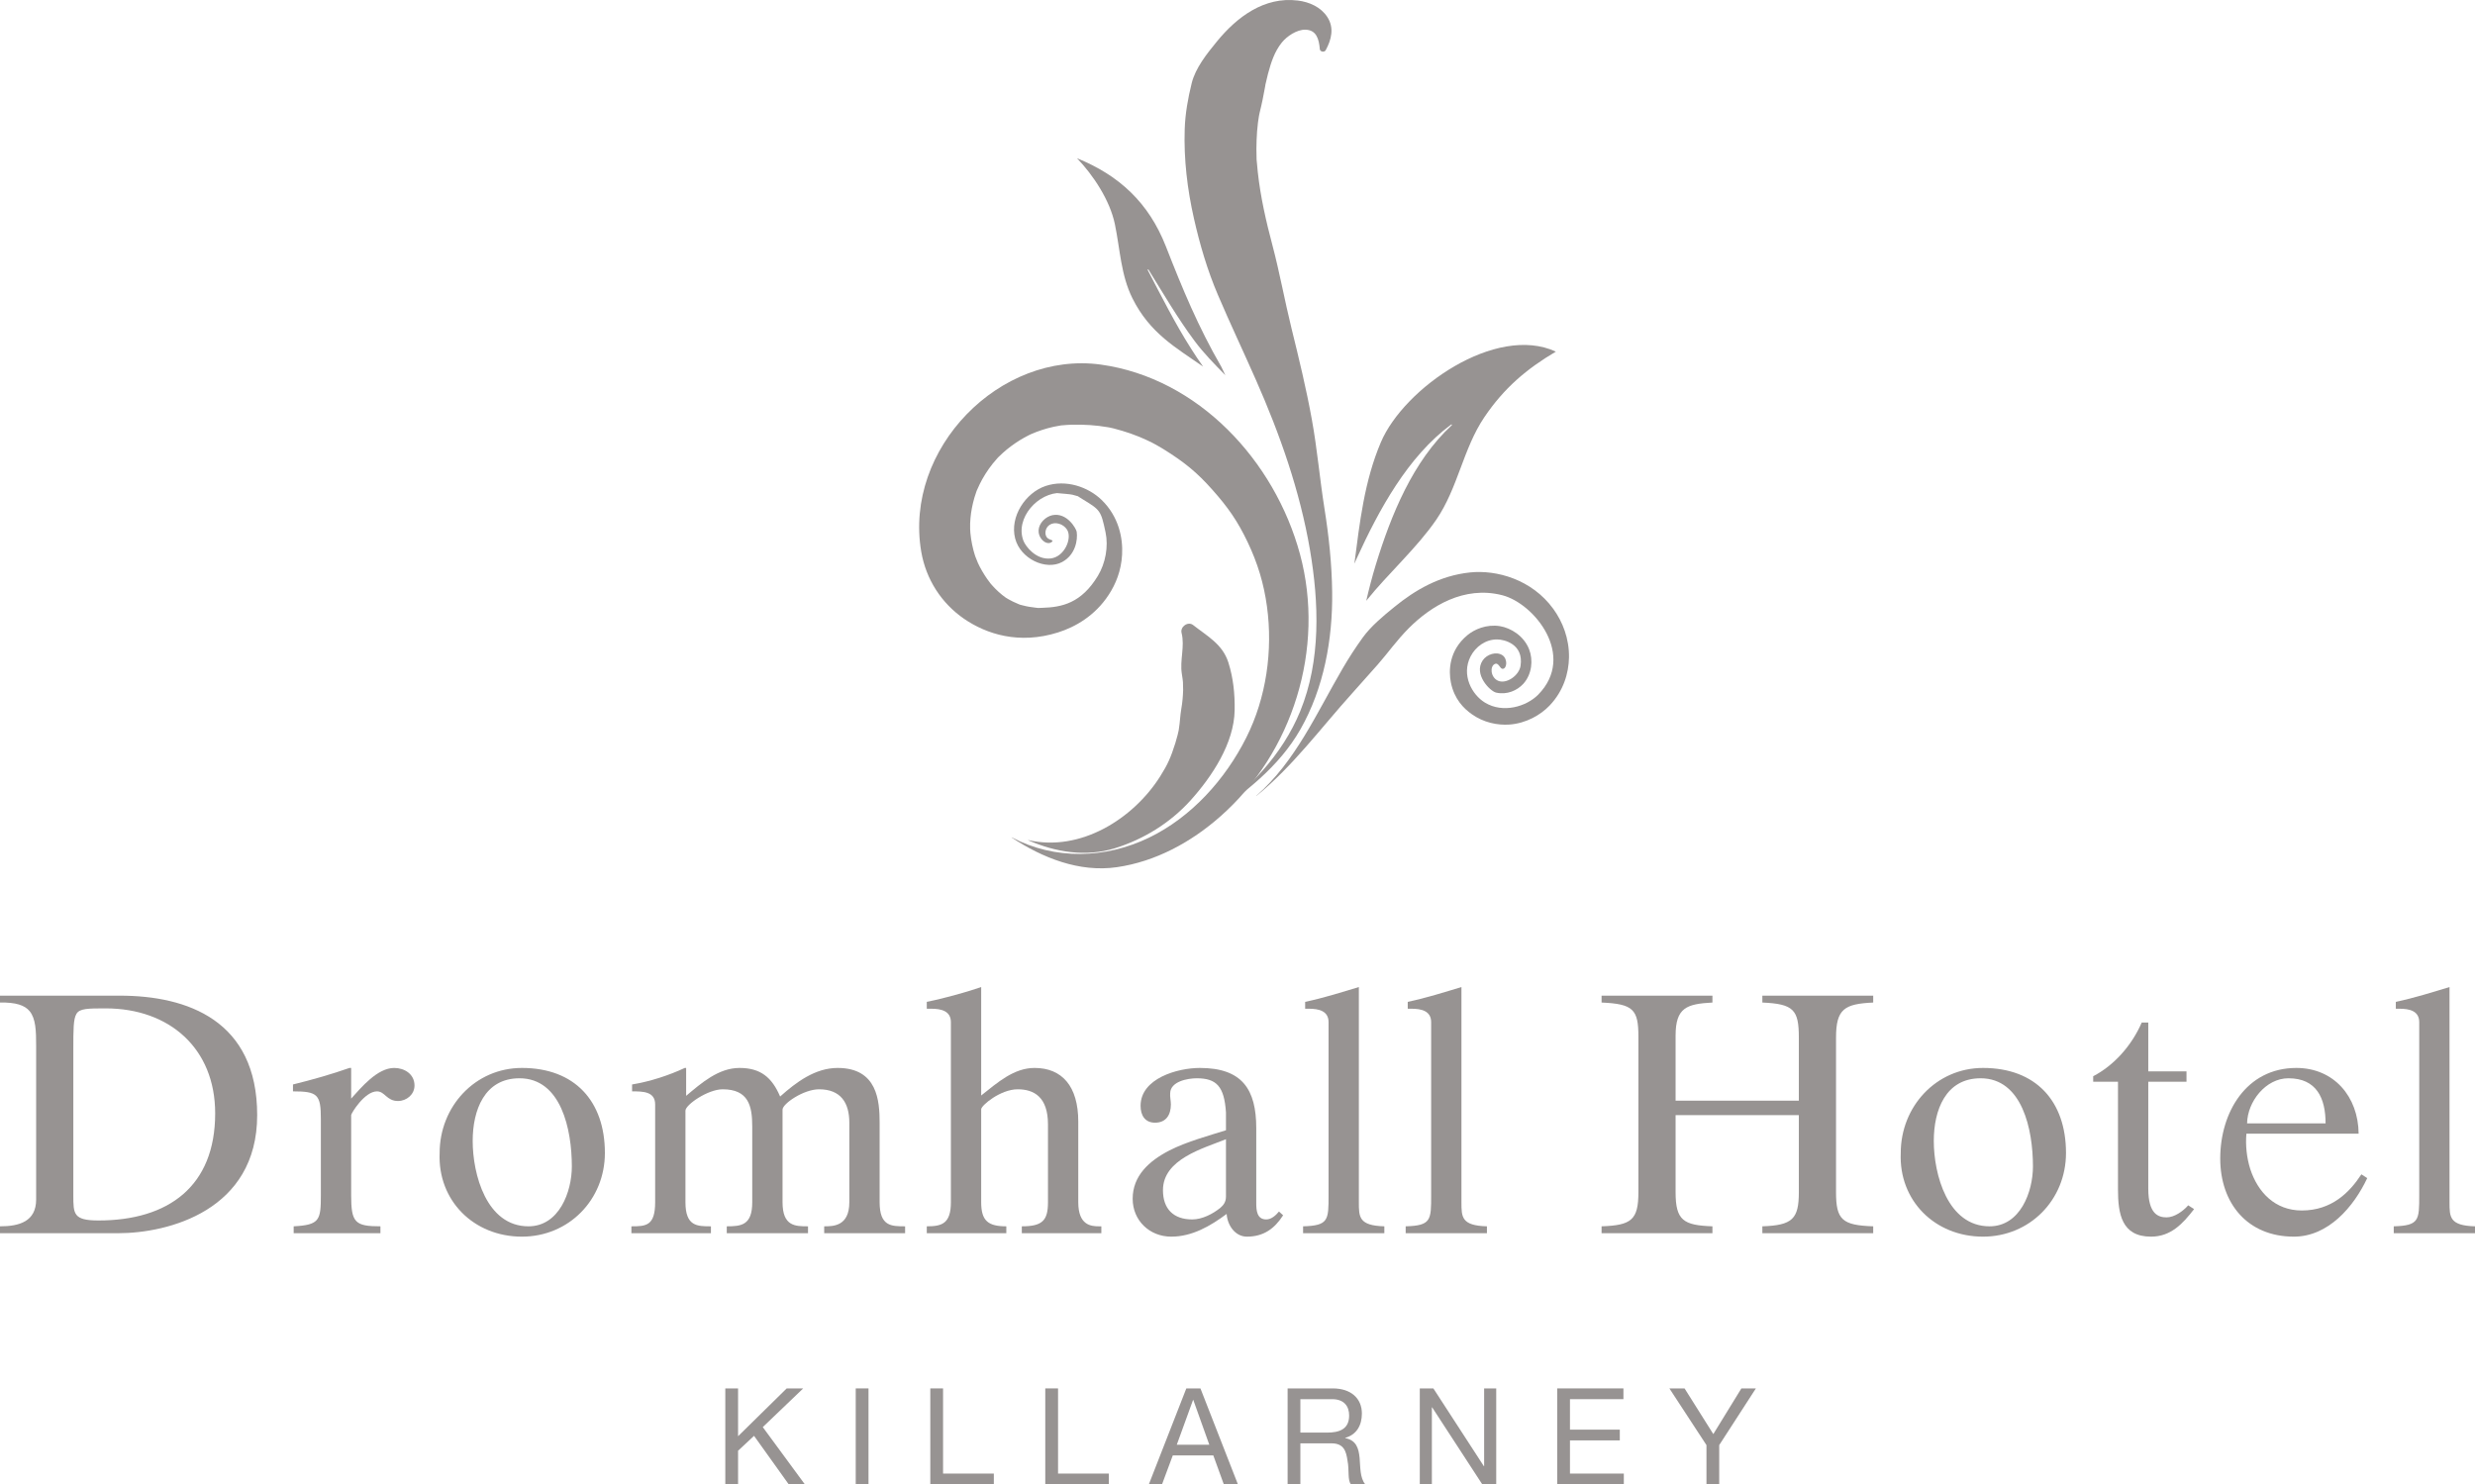 <?xml version="1.0" standalone="no"?>
<!DOCTYPE svg PUBLIC "-//W3C//DTD SVG 1.1//EN" "http://www.w3.org/Graphics/SVG/1.1/DTD/svg11.dtd">
<!--Generator: Xara Designer (www.xara.com), SVG filter version: 6.6.0.1-->
<svg fill="none" fill-rule="evenodd" stroke="black" stroke-width="0.501" stroke-linejoin="bevel" stroke-miterlimit="10" font-family="Times New Roman" font-size="16" style="font-variant-ligatures:none" xmlns:xlink="http://www.w3.org/1999/xlink" xmlns="http://www.w3.org/2000/svg" version="1.1" overflow="visible" width="661.385pt" height="396.653pt" viewBox="4.876 -398.995 661.385 396.653">
 <defs>
	</defs>
 <g id="Layer 1" transform="scale(1 -1)">
  <path d="M 275.253,175.215 C 286.788,169.139 300.251,169.538 311.862,175.12 C 323.195,180.573 332.292,190.678 337.923,201.9 C 343.27,212.537 345.054,225.16 343.441,236.929 C 342.605,243.105 340.923,248.554 338.31,254.058 C 335.603,259.743 333.054,263.394 328.88,268.089 C 324.765,272.724 321.439,275.458 315.818,278.956 C 314.562,279.732 313.265,280.444 311.941,281.13 C 313.421,280.355 311.243,281.435 311.101,281.487 C 310.433,281.802 309.738,282.081 309.041,282.374 C 307.65,282.946 306.198,283.441 304.732,283.876 C 303.988,284.109 303.241,284.306 302.48,284.502 C 301.976,284.627 301.464,284.749 300.956,284.853 C 301.968,284.642 301.96,284.627 300.931,284.831 C 297.817,285.378 294.47,285.585 291.195,285.499 C 290.371,285.478 289.542,285.403 288.72,285.339 C 286.056,285.085 290.73,285.657 287.868,285.214 C 285.902,284.903 283.863,284.327 281.868,283.583 C 281.554,283.462 278.785,282.288 281.116,283.321 C 280.287,282.94 279.429,282.518 278.607,282.068 C 277.009,281.173 275.424,280.089 273.944,278.896 C 273.243,278.312 272.528,277.672 271.862,277.018 C 269.779,274.976 273.493,278.827 271.247,276.37 C 269.763,274.736 268.426,272.834 267.318,270.849 C 266.878,270.034 266.456,269.173 266.084,268.318 C 264.961,265.743 266.863,270.568 265.72,267.405 C 265.09,265.64 264.632,263.716 264.361,261.845 C 264.239,260.962 264.163,260.032 264.124,259.146 C 264.117,258.939 264.142,256.07 264.096,258.18 C 264.142,256.112 264.486,253.953 265.007,251.954 C 265.212,251.171 265.469,250.362 265.74,249.609 C 265.108,251.368 266.105,248.769 266.177,248.611 C 266.845,247.123 267.743,245.636 268.652,244.306 C 268.712,244.241 270.171,242.296 269.173,243.533 C 269.696,242.89 270.296,242.253 270.864,241.659 C 271.408,241.105 272.063,240.515 272.71,239.993 C 273.111,239.664 273.54,239.357 273.972,239.042 C 273.275,239.521 273.411,239.435 274.362,238.86 C 275.116,238.419 276.039,237.987 276.926,237.622 C 279.312,236.66 274.602,238.208 278.206,237.214 C 279.243,236.929 280.462,236.728 281.628,236.607 C 284.872,236.303 279.025,236.452 283.392,236.568 C 288.644,236.725 293.837,237.798 298.263,245.124 C 300.29,248.468 301.113,252.952 300.306,256.746 C 299.071,262.539 298.936,262.704 294.158,265.597 C 288.122,269.262 299.039,264.452 291.497,266.784 C 290.586,267.048 282.23,267.538 288.605,267.277 C 282.243,267.53 276.036,260.476 278.374,254.461 C 278.939,253.009 281.703,249.329 285.634,249.759 C 289.356,250.167 291.451,255.191 290.025,257.45 C 289.001,259.06 286.784,259.643 285.429,258.78 C 284.196,258.044 283.943,256.327 284.585,255.455 C 285.093,254.761 285.888,254.794 286.102,254.528 C 286.267,254.347 285.734,253.853 285.015,253.867 C 283.795,253.874 282.304,255.477 282.415,257.293 C 282.529,259.238 284.288,260.933 286.109,261.327 C 290.035,262.116 292.467,257.697 292.595,256.896 C 292.921,254.694 292.252,250.693 288.691,248.8 C 284.335,246.48 277.556,249.662 276.147,255.112 C 274.659,260.951 278.933,267.334 284.296,269.13 C 289.714,270.939 295.646,268.901 299.265,265.393 C 303.86,260.933 304.972,255.169 304.729,250.796 C 304.503,246.43 302.984,242.839 301.163,240.062 C 297.501,234.446 292.216,231.44 287.597,229.987 C 277.198,226.705 268.473,229.548 262.529,233.614 C 256.415,237.812 252.327,244.205 251.058,251.554 C 246.36,279.085 272.095,305.261 299.042,301.566 C 325.079,297.947 345.508,275.892 352.271,250.896 C 359.078,225.714 350.307,197.827 330.997,180.831 C 323.187,173.932 313.661,168.743 303.323,167.258 C 293.286,165.807 283.462,169.753 275.22,175.173 C 275.196,175.186 275.22,175.233 275.253,175.215 Z" fill="#979392" stroke="none" stroke-width="0.25" fill-rule="nonzero" stroke-linejoin="miter" marker-start="none" marker-end="none"/>
  <path d="M 328.258,180.719 C 338.417,187.821 347.546,197.247 352.323,208.929 C 357.877,222.499 357.351,237.902 354.927,252.105 C 352.224,267.892 346.913,282.921 340.474,297.511 C 337.137,305.089 333.582,312.569 330.335,320.187 C 327.518,326.78 325.515,333.599 323.931,340.597 C 322.165,348.389 321.196,356.467 321.46,364.47 C 321.593,368.618 322.336,372.744 323.327,376.764 C 324.335,380.855 327.439,384.698 330.05,387.892 C 335.464,394.511 342.73,399.94 351.655,398.856 C 354.737,398.484 357.831,397.132 359.583,394.436 C 361.452,391.55 360.681,388.407 359.136,385.578 C 358.788,384.931 357.619,385.128 357.562,385.893 C 357.345,388.564 356.647,391.003 353.708,391.06 C 351.437,391.111 348.773,389.325 347.407,387.624 C 345.437,385.153 344.564,382.392 343.713,379.256 C 343.484,378.412 343.302,377.571 343.109,376.728 C 342.504,373.982 343.402,378.405 342.941,375.809 C 342.523,373.495 342.079,371.246 341.503,368.968 C 341.396,368.564 340.935,366.065 341.374,368.478 C 341.236,367.724 341.134,366.958 341.034,366.208 C 340.834,364.67 340.737,363.118 340.673,361.573 C 340.599,359.999 340.616,358.427 340.663,356.857 C 340.737,354.196 340.498,358.862 340.688,356.189 C 340.77,355.118 340.874,354.057 340.991,352.995 C 341.714,346.364 343.208,339.825 344.921,333.388 C 346.845,326.097 348.187,318.609 349.995,311.271 C 351.991,303.172 353.965,295.062 355.446,286.837 C 356.883,278.956 357.556,270.946 358.818,263.032 C 359.99,255.677 360.774,248.249 360.866,240.798 C 361.024,228.186 358.656,215.091 352.37,204.077 C 346.606,193.981 337.559,187.214 328.294,180.676 C 328.269,180.655 328.234,180.702 328.258,180.719 Z" fill="#979392" stroke="none" stroke-width="0.25" fill-rule="nonzero" stroke-linejoin="miter" marker-start="none" marker-end="none"/>
  <path d="M 279.665,174.497 C 293.571,171.282 307.714,180.143 314.902,191.522 C 316.945,194.741 317.755,196.618 318.957,200.419 C 319.183,201.126 319.375,201.861 319.562,202.575 C 319.648,202.944 319.737,203.304 319.816,203.677 C 320.23,205.5 319.59,202.339 319.898,204.159 C 320.204,205.976 320.241,207.818 320.56,209.634 C 320.853,211.272 320.987,212.931 321.042,214.59 C 321.049,214.98 320.931,217.758 321.049,216.153 C 320.974,217.086 320.845,218.016 320.695,218.931 C 320.109,222.564 321.538,226.251 320.623,229.859 C 320.201,231.526 322.351,233.038 323.716,231.962 C 327.493,228.989 331.573,226.866 333.132,221.956 C 334.441,217.837 334.888,213.517 334.806,209.201 C 334.662,200.342 328.72,191.446 323.055,185.145 C 317.609,179.092 310.443,174.676 302.737,172.301 C 294.995,169.923 286.917,171.274 279.644,174.446 C 279.618,174.465 279.633,174.505 279.665,174.497 Z" fill="#979392" stroke="none" stroke-width="0.25" fill-rule="nonzero" stroke-linejoin="miter" marker-start="none" marker-end="none"/>
  <path d="M 340.599,186.344 C 351.105,195.542 356.726,208.497 363.655,220.337 C 365.297,223.154 367.077,225.911 369.016,228.593 C 371.172,231.589 374.433,234.325 377.466,236.778 C 383.023,241.316 389.591,245.178 397.751,246.028 C 404.749,246.744 414.204,244.216 419.976,236.26 C 422.45,232.845 424.241,228.339 424.153,223.277 C 424.073,219.135 422.7,214.364 418.975,210.46 C 416.561,207.932 412.702,205.704 408.251,205.374 C 405.079,205.157 401.37,205.861 398.142,208.167 C 396.025,209.669 393.482,212.18 392.591,216.614 C 391.974,219.679 392.02,225.128 396.997,229.255 C 398.864,230.8 402.068,232.24 405.687,231.672 C 408.63,231.189 412.102,229.066 413.5,225.475 C 414.601,222.657 414.282,218.841 411.951,216.267 C 410.314,214.483 407.589,213.241 404.663,213.914 C 403.055,214.293 398.577,218.795 401.095,222.525 C 402.218,224.177 404.761,224.971 406.373,223.894 C 407.804,222.907 407.611,220.282 406.413,220.265 C 405.679,220.251 405.361,222.064 404.31,221.552 C 402.972,220.894 403.195,218.023 405.136,217.108 C 407.357,216.067 410.796,218.444 411.204,221.04 C 412.116,226.923 406.774,228.114 404.993,228.117 C 401.85,228.164 399.189,226.161 397.856,223.587 C 395.302,218.603 398.228,213.345 401.699,211.236 C 406.502,208.308 412.732,210.153 415.906,213.345 C 426.152,223.751 414.902,237.747 406.298,239.943 C 396.054,242.546 387.193,236.96 381.406,231.189 C 378.11,227.892 375.671,224.38 373.068,221.435 C 370.714,218.763 368.462,216.241 366.277,213.804 C 357.831,204.452 350.414,194.278 340.634,186.311 C 340.606,186.272 340.573,186.319 340.599,186.344 Z" fill="#979392" stroke="none" stroke-width="0.25" fill-rule="nonzero" stroke-linejoin="miter" marker-start="none" marker-end="none"/>
  <path d="M 420.641,305.031 C 412.861,300.444 406.795,295.308 401.534,287.513 C 395.824,279.049 394.515,268.661 388.687,260.118 C 383.501,252.552 375.9,245.825 369.974,238.448 C 370.718,241.674 371.551,244.885 372.513,248.042 C 376.589,261.362 382.444,275.784 392.827,285.364 C 392.946,285.472 392.796,285.64 392.674,285.554 C 381.06,276.989 373.35,262.718 367.432,249.787 C 367.218,249.312 367.01,248.84 366.802,248.371 C 368.222,259.292 369.442,270.378 373.882,280.816 C 380.04,295.294 404.628,312.441 420.641,305.031 Z" fill="#979392" stroke="none" stroke-width="0.25" fill-rule="nonzero" stroke-linejoin="miter" marker-start="none" marker-end="none"/>
  <path d="M 292.685,356.706 C 296.966,352.24 301.464,345.539 302.801,339.088 C 304.221,332.222 304.4,325.511 307.478,319.314 C 312.159,309.866 319.304,305.997 326.373,301.03 C 325.204,302.657 324.128,304.31 323.138,305.868 C 318.853,312.609 315.28,319.742 311.576,326.829 C 311.505,326.962 311.698,327.073 311.78,326.948 C 315.753,320.544 319.55,313.992 324.049,307.949 C 326.538,304.591 329.442,301.67 332.317,298.734 L 331.251,300.958 C 325.046,311.711 320.924,321.673 316.446,333.109 C 311.849,344.862 303.917,352.148 292.685,356.706 Z" fill="#979392" stroke="none" stroke-width="0.25" fill-rule="nonzero" stroke-linejoin="miter" marker-start="none" marker-end="none"/>
  <path d="M 198.696,27.975 L 202.108,27.975 L 202.108,15.194 L 215.103,27.975 L 219.515,27.975 L 208.712,17.633 L 219.948,2.342 L 215.639,2.342 L 206.377,15.301 L 202.108,11.319 L 202.108,2.342 L 198.696,2.342 L 198.696,27.975 Z" fill="#979392" stroke="none" stroke-width="0.25" fill-rule="nonzero" stroke-linejoin="miter" marker-start="none" marker-end="none"/>
  <path d="M 233.55,27.975 L 236.962,27.975 L 236.962,2.342 L 233.55,2.342 L 233.55,27.975 Z" fill="#979392" stroke="none" stroke-width="0.25" fill-rule="nonzero" stroke-linejoin="miter" marker-start="none" marker-end="none"/>
  <path d="M 253.476,27.975 L 256.887,27.975 L 256.887,5.214 L 270.454,5.214 L 270.454,2.342 L 253.476,2.342 L 253.476,27.975 Z" fill="#979392" stroke="none" stroke-width="0.25" fill-rule="nonzero" stroke-linejoin="miter" marker-start="none" marker-end="none"/>
  <path d="M 284.202,27.975 L 287.614,27.975 L 287.614,5.214 L 301.181,5.214 L 301.181,2.342 L 284.202,2.342 L 284.202,27.975 Z" fill="#979392" stroke="none" stroke-width="0.25" fill-rule="nonzero" stroke-linejoin="miter" marker-start="none" marker-end="none"/>
  <path d="M 319.347,12.93 L 328.032,12.93 L 323.759,24.885 L 323.689,24.885 L 319.347,12.93 Z M 321.893,27.975 L 325.665,27.975 L 335.678,2.342 L 331.909,2.342 L 329.109,10.059 L 318.271,10.059 L 315.4,2.342 L 311.88,2.342 L 321.893,27.975 Z" fill="#979392" stroke="none" stroke-width="0.25" fill-rule="nonzero" stroke-linejoin="miter" marker-start="none" marker-end="none"/>
  <path d="M 359.476,16.163 C 362.672,16.163 365.401,16.989 365.401,20.723 C 365.401,23.233 364.034,25.1 360.841,25.1 L 352.37,25.1 L 352.37,16.163 L 359.476,16.163 Z M 348.958,27.975 L 361.021,27.975 C 365.829,27.975 368.808,25.354 368.808,21.258 C 368.808,18.173 367.446,15.624 364.361,14.762 L 364.361,14.69 C 367.339,14.118 367.946,11.926 368.2,9.417 C 368.415,6.903 368.273,4.102 369.706,2.342 L 365.902,2.342 C 364.933,3.383 365.472,6.147 364.968,8.661 C 364.611,11.174 363.999,13.292 360.698,13.292 L 352.37,13.292 L 352.37,2.342 L 348.958,2.342 L 348.958,27.975 Z" fill="#979392" stroke="none" stroke-width="0.25" fill-rule="nonzero" stroke-linejoin="miter" marker-start="none" marker-end="none"/>
  <path d="M 384.281,27.975 L 387.907,27.975 L 401.403,7.188 L 401.474,7.188 L 401.474,27.975 L 404.706,27.975 L 404.706,2.342 L 400.974,2.342 L 387.581,22.911 L 387.511,22.911 L 387.511,2.342 L 384.281,2.342 L 384.281,27.975 Z" fill="#979392" stroke="none" stroke-width="0.25" fill-rule="nonzero" stroke-linejoin="miter" marker-start="none" marker-end="none"/>
  <path d="M 421.002,27.975 L 438.699,27.975 L 438.699,25.1 L 424.413,25.1 L 424.413,16.954 L 437.73,16.954 L 437.73,14.083 L 424.413,14.083 L 424.413,5.214 L 438.806,5.214 L 438.806,2.342 L 421.002,2.342 L 421.002,27.975 Z" fill="#979392" stroke="none" stroke-width="0.25" fill-rule="nonzero" stroke-linejoin="miter" marker-start="none" marker-end="none"/>
  <path d="M 464.296,12.823 L 464.296,2.342 L 460.888,2.342 L 460.888,12.823 L 450.979,27.975 L 455.034,27.975 L 462.718,15.766 L 470.221,27.975 L 474.097,27.975 L 464.296,12.823 Z" fill="#979392" stroke="none" stroke-width="0.25" fill-rule="nonzero" stroke-linejoin="miter" marker-start="none" marker-end="none"/>
  <path d="M 24.472,79.569 C 24.472,74.6 24.472,72.852 31.189,72.852 C 49.864,72.852 62.376,81.962 62.376,101.465 C 62.376,118.852 50.141,129.526 33.12,129.526 C 28.428,129.526 26.128,129.526 25.3,128.053 C 24.472,126.673 24.472,123.913 24.472,118.577 L 24.472,79.569 Z M 4.876,71.288 C 10.028,71.288 14.536,72.577 14.536,78.465 L 14.536,119.405 C 14.536,123.546 14.445,126.764 12.788,128.79 C 11.5,130.354 9.108,131.18 4.876,131.089 L 4.876,132.928 L 36.893,132.928 C 54.924,132.928 73.601,126.305 73.601,101.005 C 73.601,75.52 49.864,69.448 36.432,69.448 L 4.876,69.448 L 4.876,71.288 Z" fill="#979392" stroke="none" stroke-width="0.25" fill-rule="nonzero" stroke-linejoin="miter" marker-start="none" marker-end="none"/>
  <path d="M 83.352,69.448 L 83.352,71.288 C 90.344,71.657 90.619,72.944 90.619,79.753 L 90.619,99.901 C 90.619,106.524 89.791,107.352 83.167,107.352 L 83.167,109.194 C 88.411,110.481 93.564,111.954 98.256,113.61 L 98.716,113.61 L 98.716,105.421 C 101.384,108.366 105.708,113.61 110.216,113.61 C 112.976,113.61 115.644,111.954 115.644,108.917 C 115.644,106.524 113.528,104.776 111.228,104.776 C 108.192,104.776 107.732,107.352 105.615,107.352 C 102.304,107.352 98.716,101.465 98.716,101.005 L 98.716,79.569 C 98.716,72.301 99.728,71.288 106.535,71.288 L 106.535,69.448 L 83.352,69.448 Z" fill="#979392" stroke="none" stroke-width="0.25" fill-rule="nonzero" stroke-linejoin="miter" marker-start="none" marker-end="none"/>
  <path d="M 146.095,71.288 C 154.282,71.288 157.687,80.489 157.687,87.298 C 157.687,97.141 154.835,110.848 143.702,110.848 C 134.319,110.848 131.191,102.294 131.191,94.104 C 131.191,85.18 134.87,71.288 146.095,71.288 Z M 144.347,113.61 C 158.423,113.61 166.519,104.776 166.519,90.885 C 166.519,78.374 156.859,68.528 144.347,68.528 C 131.467,68.528 121.807,78.188 122.359,90.885 C 122.359,103.305 131.834,113.61 144.347,113.61 Z" fill="#979392" stroke="none" stroke-width="0.25" fill-rule="nonzero" stroke-linejoin="miter" marker-start="none" marker-end="none"/>
  <path d="M 173.603,71.288 C 177.467,71.288 179.95,71.382 179.95,77.729 L 179.95,103.856 C 179.95,107.352 176.639,107.352 173.786,107.352 L 173.786,109.194 C 178.755,110.02 183.723,111.676 187.862,113.61 L 188.231,113.61 L 188.231,106.157 C 192.279,109.561 196.879,113.61 202.491,113.61 C 208.103,113.61 211.139,111.126 213.347,105.973 C 217.671,109.837 222.732,113.61 228.711,113.61 C 239.383,113.61 239.936,104.776 239.936,98.889 L 239.936,77.729 C 239.936,71.288 243.064,71.288 246.743,71.288 L 246.743,69.448 L 225.123,69.448 L 225.123,71.288 C 227.515,71.288 231.839,71.288 231.839,77.729 L 231.839,98.981 C 231.839,104.317 229.539,107.905 223.743,107.905 C 219.603,107.905 213.991,104.042 213.991,102.477 L 213.991,77.729 C 213.991,71.288 217.395,71.288 220.799,71.288 L 220.799,69.448 L 199.087,69.448 L 199.087,71.288 C 202.951,71.288 205.895,71.565 205.895,77.729 L 205.895,97.969 C 205.895,103.489 204.883,107.905 197.983,107.905 C 194.027,107.905 188.047,103.764 188.047,102.202 L 188.047,77.729 C 188.047,71.288 191.175,71.288 194.855,71.288 L 194.855,69.448 L 173.603,69.448 L 173.603,71.288 Z" fill="#979392" stroke="none" stroke-width="0.25" fill-rule="nonzero" stroke-linejoin="miter" marker-start="none" marker-end="none"/>
  <path d="M 252.538,71.288 C 256.494,71.288 258.979,71.932 258.979,77.729 L 258.979,125.844 C 258.979,128.882 256.311,129.434 253.735,129.434 L 252.538,129.434 L 252.538,131.274 C 257.598,132.286 263.946,134.126 267.074,135.229 L 267.074,106.249 C 271.49,109.745 275.815,113.61 281.334,113.61 C 288.603,113.61 293.019,108.825 293.019,99.257 L 293.019,77.729 C 293.019,71.565 296.423,71.288 298.539,71.288 L 299.183,71.288 L 299.183,69.448 L 277.931,69.448 L 277.931,71.288 C 283.45,71.288 284.923,72.852 284.923,77.729 L 284.923,98.52 C 284.923,105.882 281.151,107.905 276.826,107.905 C 272.227,107.905 267.074,103.581 267.074,102.569 L 267.074,77.729 C 267.074,72.76 268.914,71.288 273.79,71.288 L 273.79,69.448 L 252.538,69.448 L 252.538,71.288 Z" fill="#979392" stroke="none" stroke-width="0.25" fill-rule="nonzero" stroke-linejoin="miter" marker-start="none" marker-end="none"/>
  <path d="M 332.486,94.565 C 326.321,92.081 315.65,89.229 315.65,80.948 C 315.65,75.981 318.409,73.13 323.47,73.13 C 326.138,73.13 328.989,74.6 331.014,76.257 C 331.75,76.901 332.486,77.729 332.486,79.2 L 332.486,94.565 Z M 340.582,77.452 C 340.582,75.52 340.766,73.13 343.25,73.13 C 344.63,73.13 345.826,74.233 346.654,75.245 L 347.758,74.233 C 345.458,70.645 342.514,68.528 338.098,68.528 C 334.878,68.528 332.854,71.657 332.67,74.6 C 328.346,71.382 323.47,68.528 317.858,68.528 C 312.062,68.528 307.554,72.852 307.554,78.649 C 307.554,84.813 311.97,88.768 317.306,91.528 C 321.905,93.921 328.438,95.669 332.486,96.958 L 332.486,101.741 C 332.026,108.641 330.002,110.848 324.665,110.848 C 322.274,110.848 317.674,110.02 317.581,106.893 C 317.489,105.882 317.766,104.87 317.766,103.856 C 317.766,101.188 316.57,98.981 313.533,98.981 C 310.865,98.981 309.669,100.913 309.669,103.489 C 309.669,110.848 319.606,113.61 325.493,113.61 C 336.81,113.61 340.582,107.905 340.582,97.508 L 340.582,77.452 Z" fill="#979392" stroke="none" stroke-width="0.25" fill-rule="nonzero" stroke-linejoin="miter" marker-start="none" marker-end="none"/>
  <path d="M 359.903,125.844 C 359.903,128.882 357.235,129.434 354.658,129.434 L 353.647,129.434 L 353.647,131.274 C 358.523,132.286 364.042,134.034 367.998,135.229 L 367.998,77.729 C 367.998,73.772 367.998,71.473 374.807,71.288 L 374.807,69.448 L 353.094,69.448 L 353.094,71.288 C 359.903,71.473 359.903,72.944 359.903,79.569 L 359.903,125.844 Z" fill="#979392" stroke="none" stroke-width="0.25" fill-rule="nonzero" stroke-linejoin="miter" marker-start="none" marker-end="none"/>
  <path d="M 387.319,125.844 C 387.319,128.882 384.651,129.434 382.074,129.434 L 381.063,129.434 L 381.063,131.274 C 385.939,132.286 391.458,134.034 395.414,135.229 L 395.414,77.729 C 395.414,73.772 395.414,71.473 402.223,71.288 L 402.223,69.448 L 380.51,69.448 L 380.51,71.288 C 387.319,71.473 387.319,72.944 387.319,79.569 L 387.319,125.844 Z" fill="#979392" stroke="none" stroke-width="0.25" fill-rule="nonzero" stroke-linejoin="miter" marker-start="none" marker-end="none"/>
  <path d="M 432.859,69.448 L 432.859,71.288 C 440.771,71.565 442.702,72.944 442.702,80.397 L 442.702,121.981 C 442.702,129.249 441.322,130.721 432.859,131.089 L 432.859,132.928 L 462.483,132.928 L 462.483,131.089 C 455.582,130.721 452.639,129.71 452.639,122.257 L 452.639,104.87 L 485.574,104.87 L 485.574,121.706 C 485.574,129.157 484.195,130.721 475.822,131.089 L 475.822,132.928 L 505.446,132.928 L 505.446,131.089 C 497.811,130.721 495.511,129.434 495.511,121.706 L 495.511,80.397 C 495.511,73.036 497.167,71.565 505.446,71.288 L 505.446,69.448 L 475.822,69.448 L 475.822,71.288 C 483.826,71.565 485.574,73.221 485.574,80.397 L 485.574,101.005 L 452.639,101.005 L 452.639,80.397 C 452.639,72.852 454.754,71.565 462.483,71.288 L 462.483,69.448 L 432.859,69.448 Z" fill="#979392" stroke="none" stroke-width="0.25" fill-rule="nonzero" stroke-linejoin="miter" marker-start="none" marker-end="none"/>
  <path d="M 536.541,71.288 C 544.729,71.288 548.133,80.489 548.133,87.298 C 548.133,97.141 545.281,110.848 534.149,110.848 C 524.765,110.848 521.637,102.294 521.637,94.104 C 521.637,85.18 525.317,71.288 536.541,71.288 Z M 534.793,113.61 C 548.869,113.61 556.965,104.776 556.965,90.885 C 556.965,78.374 547.305,68.528 534.793,68.528 C 521.913,68.528 512.253,78.188 512.805,90.885 C 512.805,103.305 522.28,113.61 534.793,113.61 Z" fill="#979392" stroke="none" stroke-width="0.25" fill-rule="nonzero" stroke-linejoin="miter" marker-start="none" marker-end="none"/>
  <path d="M 564.233,109.928 L 564.233,111.401 C 569.753,114.253 574.537,119.589 577.205,125.753 L 578.953,125.753 L 578.953,112.688 L 589.165,112.688 L 589.165,109.928 L 578.953,109.928 L 578.953,81.317 C 578.953,74.6 581.621,73.68 583.829,73.68 C 585.946,73.68 588.245,75.337 589.625,76.901 L 591.19,75.889 C 588.154,71.932 584.933,68.528 579.689,68.528 C 571.778,68.528 570.857,74.692 570.857,81.225 L 570.857,109.928 L 564.233,109.928 Z" fill="#979392" stroke="none" stroke-width="0.25" fill-rule="nonzero" stroke-linejoin="miter" marker-start="none" marker-end="none"/>
  <path d="M 626.333,98.798 C 626.333,105.512 623.941,110.848 616.397,110.848 C 610.324,110.848 605.448,104.592 605.357,98.798 L 626.333,98.798 Z M 605.173,96.038 C 604.897,92.909 605.265,89.596 606.185,86.653 C 608.209,80.397 612.809,75.52 619.985,75.52 C 627.988,75.52 632.773,80.397 635.901,85.18 L 637.465,84.169 C 633.877,76.532 627.069,68.528 617.868,68.528 C 605.448,68.528 598.181,77.452 598.181,89.413 C 598.181,101.649 605.08,113.61 618.513,113.61 C 628.541,113.61 635.073,105.973 635.165,96.038 L 605.173,96.038 Z" fill="#979392" stroke="none" stroke-width="0.25" fill-rule="nonzero" stroke-linejoin="miter" marker-start="none" marker-end="none"/>
  <path d="M 651.357,125.844 C 651.357,128.882 648.689,129.434 646.112,129.434 L 645.101,129.434 L 645.101,131.274 C 649.977,132.286 655.496,134.034 659.452,135.229 L 659.452,77.729 C 659.452,73.772 659.452,71.473 666.261,71.288 L 666.261,69.448 L 644.548,69.448 L 644.548,71.288 C 651.357,71.473 651.357,72.944 651.357,79.569 L 651.357,125.844 Z" fill="#979392" stroke="none" stroke-width="0.25" fill-rule="nonzero" stroke-linejoin="miter" marker-start="none" marker-end="none"/>
 </g>
</svg>
